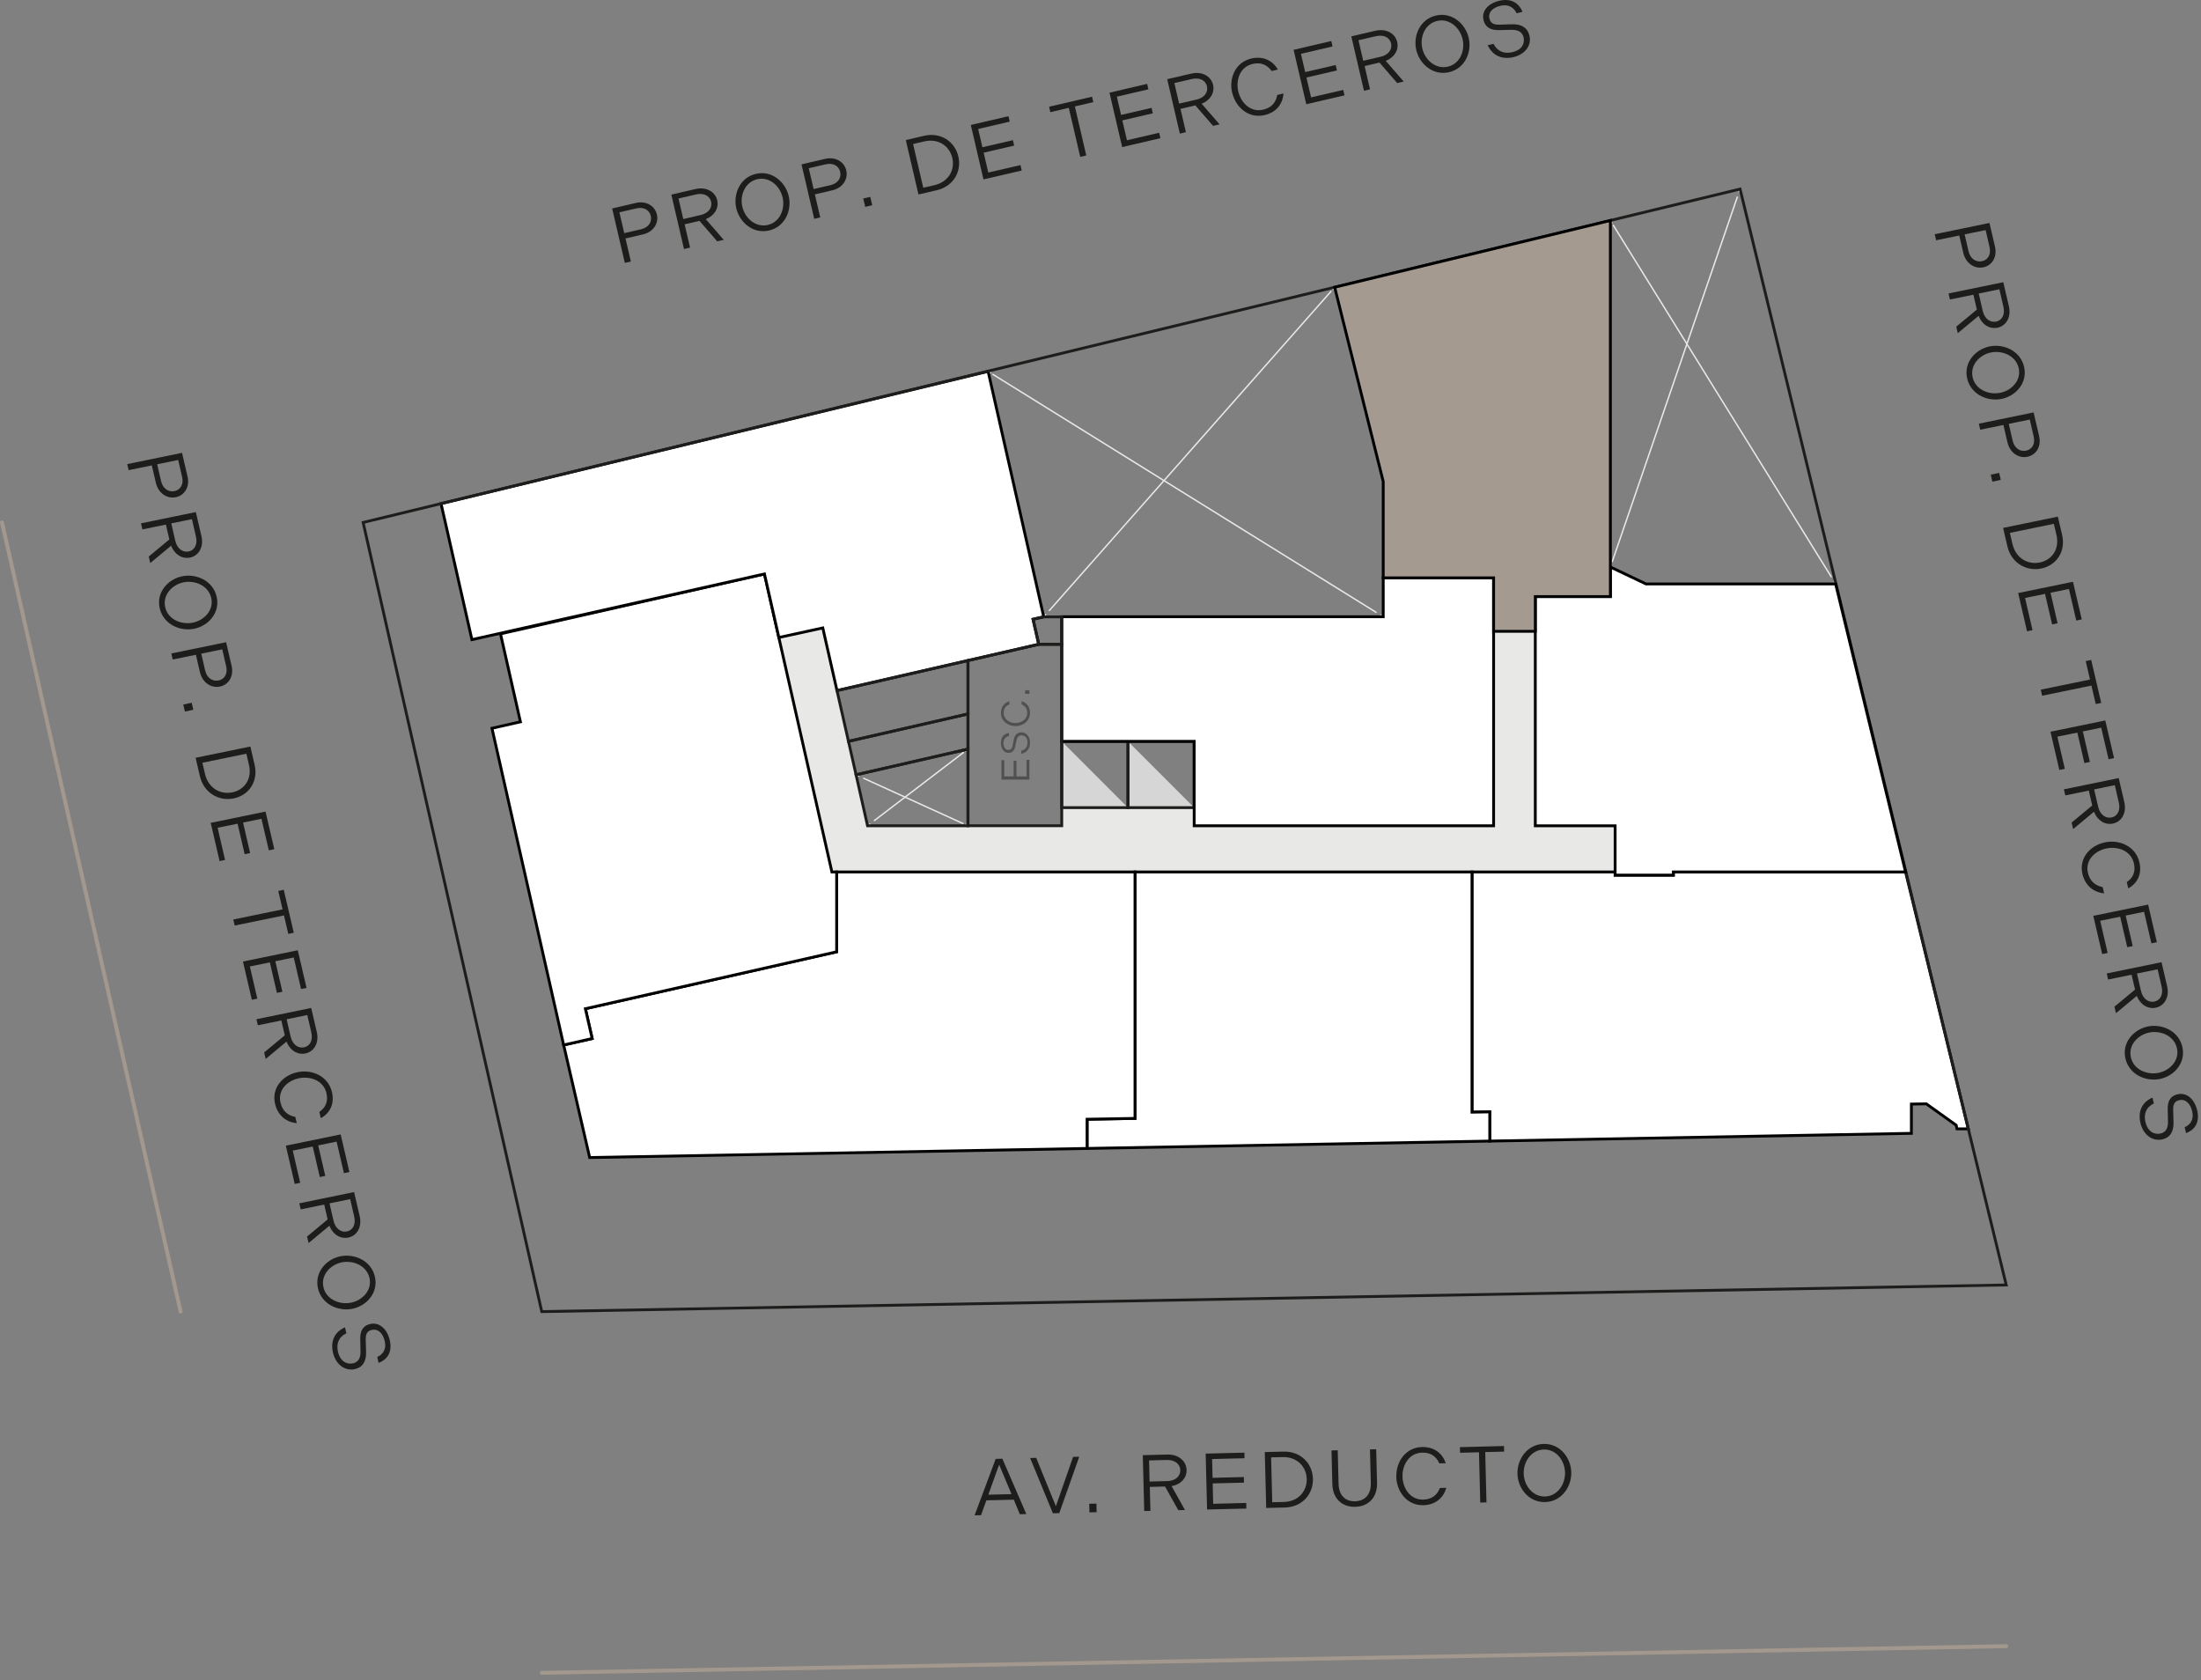 <svg width="283" height="216" viewBox="0 0 283 216" fill="none" xmlns="http://www.w3.org/2000/svg">
<rect x="0" y="0" width="283" height="216" fill="#808080" stroke="none"/>
<g clip-path="url(#clip0_1215_4162)">
<path d="M23.404 58.211L24.109 61.245C24.429 62.605 23.731 63.689 22.61 63.922C21.483 64.155 20.355 63.413 20.042 62.081L19.519 59.833L16.543 60.444L16.361 59.666L23.404 58.218V58.211ZM20.712 61.856C20.945 62.845 21.679 63.289 22.436 63.136C23.192 62.983 23.643 62.292 23.411 61.303L22.909 59.135L20.21 59.688L20.712 61.856Z" fill="#1D1E1C"/>
<path d="M25.178 65.826L25.898 68.918C26.226 70.329 25.549 71.45 24.444 71.683C23.425 71.894 22.443 71.29 21.999 70.162L19.322 72.388L19.126 71.552L21.774 69.355L21.33 67.441L18.311 68.06L18.129 67.281L25.171 65.833L25.178 65.826ZM22.538 69.522C22.778 70.555 23.512 71.05 24.262 70.897C25.004 70.744 25.433 70.009 25.193 68.976L24.676 66.743L22.021 67.288L22.538 69.522Z" fill="#1D1E1C"/>
<path d="M23.411 74.09C25.244 73.711 27.383 74.657 27.856 76.709C28.336 78.76 26.808 80.455 24.983 80.833C23.149 81.212 21.018 80.266 20.538 78.214C20.057 76.163 21.585 74.468 23.411 74.09ZM24.801 80.048C26.256 79.749 27.529 78.447 27.158 76.861C26.787 75.268 25.055 74.57 23.593 74.868C22.138 75.166 20.872 76.483 21.243 78.076C21.614 79.669 23.346 80.346 24.801 80.048Z" fill="#1D1E1C"/>
<path d="M29.07 82.557L29.776 85.59C30.096 86.951 29.398 88.035 28.277 88.267C27.15 88.5 26.022 87.758 25.709 86.427L25.186 84.179L22.21 84.79L22.028 84.012L29.07 82.564V82.557ZM26.379 86.201C26.611 87.191 27.346 87.635 28.103 87.482C28.86 87.329 29.311 86.638 29.078 85.648L28.576 83.481L25.877 84.034L26.379 86.201Z" fill="#1D1E1C"/>
<path d="M24.647 90.35L24.858 91.252L23.774 91.477L23.564 90.575L24.647 90.35Z" fill="#1D1E1C"/>
<path d="M32.193 95.982L32.738 98.324C33.24 100.492 31.974 102.253 30.054 102.646C28.133 103.039 26.198 101.94 25.696 99.765L25.15 97.422L32.193 95.975V95.982ZM26.358 99.496C26.787 101.329 28.329 102.18 29.872 101.867C31.414 101.554 32.44 100.165 32.011 98.339L31.676 96.898L26.023 98.062L26.358 99.503V99.496Z" fill="#1D1E1C"/>
<path d="M34.141 104.34L35.269 109.178L34.563 109.323L33.617 105.264L31.253 105.751L32.162 109.672L31.457 109.818L30.547 105.897L27.979 106.42L28.94 110.56L28.234 110.705L27.092 105.788L34.134 104.34H34.141Z" fill="#1D1E1C"/>
<path d="M36.332 116.912L35.779 114.54L36.484 114.395L37.772 119.916L37.066 120.062L36.514 117.69L30.177 118.992L29.995 118.214L36.332 116.912Z" fill="#1D1E1C"/>
<path d="M38.289 122.17L39.416 127.008L38.711 127.153L37.765 123.094L35.401 123.581L36.31 127.502L35.604 127.648L34.695 123.727L32.127 124.251L33.087 128.39L32.381 128.535L31.239 123.618L38.281 122.17H38.289Z" fill="#1D1E1C"/>
<path d="M40.012 129.578L40.732 132.67C41.059 134.081 40.383 135.202 39.277 135.434C38.259 135.645 37.276 135.042 36.84 133.914L34.163 136.14L33.966 135.303L36.614 133.106L36.171 131.193L33.152 131.812L32.97 131.033L40.012 129.585V129.578ZM37.371 133.274C37.611 134.307 38.346 134.802 39.095 134.649C39.837 134.496 40.267 133.761 40.026 132.728L39.51 130.495L36.855 131.04L37.371 133.274Z" fill="#1D1E1C"/>
<path d="M38.252 137.84C40.122 137.454 42.202 138.342 42.682 140.401C43.039 141.921 42.413 143.129 41.249 143.754L41.06 142.954C41.802 142.445 42.239 141.674 41.977 140.546C41.599 138.909 39.896 138.32 38.434 138.626C36.964 138.924 35.684 140.124 36.07 141.761C36.331 142.889 37.066 143.42 37.968 143.594L38.157 144.395C36.826 144.278 35.72 143.427 35.364 141.907C34.884 139.848 36.382 138.225 38.252 137.847V137.84Z" fill="#1D1E1C"/>
<path d="M43.802 145.844L44.93 150.682L44.224 150.827L43.279 146.768L40.914 147.255L41.824 151.176L41.118 151.322L40.209 147.401L37.641 147.924L38.601 152.064L37.895 152.209L36.753 147.291L43.795 145.844H43.802Z" fill="#1D1E1C"/>
<path d="M45.526 153.248L46.247 156.34C46.574 157.751 45.898 158.872 44.792 159.104C43.773 159.315 42.791 158.712 42.355 157.584L39.678 159.81L39.481 158.973L42.129 156.776L41.685 154.863L38.666 155.481L38.484 154.703L45.526 153.255V153.248ZM42.886 156.944C43.126 157.977 43.861 158.471 44.61 158.319C45.352 158.166 45.781 157.431 45.541 156.398L45.025 154.165L42.369 154.71L42.886 156.944Z" fill="#1D1E1C"/>
<path d="M43.759 161.513C45.592 161.135 47.731 162.081 48.204 164.132C48.676 166.184 47.156 167.879 45.33 168.257C43.504 168.636 41.358 167.69 40.885 165.638C40.412 163.587 41.933 161.892 43.759 161.513ZM45.148 167.472C46.603 167.173 47.876 165.871 47.505 164.285C47.134 162.699 45.403 161.994 43.941 162.292C42.486 162.59 41.22 163.907 41.591 165.5C41.962 167.093 43.693 167.77 45.148 167.472Z" fill="#1D1E1C"/>
<path d="M44.362 170.657L44.537 171.414C43.678 171.807 43.184 172.614 43.453 173.786C43.722 174.957 44.515 175.452 45.374 175.277C46.05 175.139 46.377 174.608 46.356 173.735L46.319 172.127C46.297 171.043 46.719 170.403 47.643 170.206C48.764 169.981 49.768 170.817 50.117 172.309C50.452 173.742 49.87 174.782 48.676 175.211L48.502 174.455C49.28 174.12 49.702 173.415 49.469 172.425C49.237 171.414 48.618 170.81 47.847 170.97C47.265 171.087 47.003 171.414 47.025 172.236L47.069 173.837C47.105 175.044 46.603 175.823 45.585 176.026C44.297 176.288 43.155 175.372 42.813 173.902C42.449 172.331 43.104 171.181 44.362 170.65V170.657Z" fill="#1D1E1C"/>
<path d="M255.802 28.656L256.508 31.69C256.828 33.05 256.129 34.134 255.009 34.367C253.881 34.6 252.754 33.858 252.441 32.526L251.917 30.279L248.942 30.89L248.76 30.111L255.802 28.663V28.656ZM253.11 32.301C253.343 33.29 254.078 33.734 254.834 33.581C255.591 33.429 256.042 32.737 255.809 31.748L255.307 29.58L252.608 30.133L253.11 32.301Z" fill="#1D1E1C"/>
<path d="M257.576 36.273L258.297 39.365C258.624 40.777 257.947 41.897 256.842 42.13C255.823 42.341 254.841 41.737 254.404 40.609L251.727 42.835L251.531 41.999L254.179 39.802L253.735 37.889L250.716 38.507L250.534 37.728L257.576 36.281V36.273ZM254.936 39.969C255.176 41.002 255.91 41.497 256.66 41.344C257.409 41.191 257.831 40.456 257.591 39.423L257.074 37.19L254.419 37.736L254.936 39.969Z" fill="#1D1E1C"/>
<path d="M255.809 44.539C257.642 44.16 259.781 45.106 260.254 47.158C260.726 49.209 259.206 50.904 257.38 51.283C255.547 51.661 253.415 50.715 252.935 48.664C252.455 46.612 253.983 44.917 255.809 44.539ZM257.198 50.497C258.653 50.199 259.926 48.896 259.555 47.31C259.184 45.717 257.453 45.019 255.99 45.317C254.528 45.615 253.27 46.932 253.641 48.525C254.012 50.119 255.743 50.795 257.198 50.497Z" fill="#1D1E1C"/>
<path d="M261.476 53.014L262.181 56.047C262.502 57.408 261.803 58.492 260.683 58.724C259.555 58.957 258.428 58.215 258.115 56.884L257.591 54.636L254.615 55.247L254.434 54.469L261.476 53.021V53.014ZM258.784 56.658C259.017 57.648 259.752 58.092 260.508 57.939C261.265 57.786 261.716 57.095 261.483 56.105L260.981 53.938L258.282 54.49L258.784 56.658Z" fill="#1D1E1C"/>
<path d="M257.046 60.797L257.257 61.699L256.173 61.925L255.962 61.022L257.046 60.797Z" fill="#1D1E1C"/>
<path d="M264.597 66.427L265.142 68.77C265.644 70.938 264.379 72.698 262.458 73.091C260.537 73.484 258.602 72.385 258.1 70.21L257.555 67.868L264.597 66.42V66.427ZM258.762 69.941C259.192 71.774 260.734 72.625 262.276 72.313C263.818 72 264.844 70.61 264.415 68.784L264.08 67.344L258.428 68.508L258.762 69.948V69.941Z" fill="#1D1E1C"/>
<path d="M266.54 74.795L267.667 79.633L266.962 79.778L266.016 75.719L263.652 76.206L264.561 80.127L263.855 80.273L262.946 76.352L260.378 76.876L261.338 81.015L260.632 81.16L259.49 76.243L266.532 74.795H266.54Z" fill="#1D1E1C"/>
<path d="M268.73 87.363L268.177 84.991L268.883 84.846L270.17 90.367L269.465 90.513L268.912 88.141L262.575 89.444L262.394 88.665L268.73 87.363Z" fill="#1D1E1C"/>
<path d="M270.693 92.625L271.821 97.463L271.115 97.608L270.169 93.549L267.805 94.036L268.714 97.957L268.009 98.103L267.099 94.182L264.531 94.706L265.491 98.845L264.786 98.991L263.644 94.073L270.686 92.625H270.693Z" fill="#1D1E1C"/>
<path d="M272.419 100.025L273.139 103.117C273.466 104.529 272.79 105.649 271.684 105.882C270.665 106.093 269.683 105.489 269.239 104.361L266.562 106.587L266.366 105.751L269.014 103.554L268.57 101.64L265.551 102.259L265.369 101.48L272.411 100.033L272.419 100.025ZM269.778 103.721C270.018 104.754 270.753 105.249 271.502 105.096C272.244 104.943 272.673 104.208 272.433 103.175L271.917 100.942L269.261 101.488L269.778 103.721Z" fill="#1D1E1C"/>
<path d="M270.65 108.293C272.52 107.907 274.6 108.795 275.08 110.854C275.437 112.374 274.811 113.582 273.647 114.208L273.458 113.407C274.207 112.898 274.637 112.127 274.375 110.999C273.996 109.362 272.294 108.773 270.832 109.079C269.37 109.384 268.082 110.577 268.46 112.214C268.722 113.342 269.457 113.873 270.359 114.047L270.548 114.848C269.217 114.731 268.111 113.88 267.755 112.36C267.274 110.301 268.773 108.679 270.643 108.3L270.65 108.293Z" fill="#1D1E1C"/>
<path d="M276.201 116.297L277.328 121.135L276.623 121.28L275.677 117.221L273.313 117.708L274.222 121.629L273.516 121.775L272.607 117.854L270.039 118.378L270.999 122.517L270.294 122.662L269.151 117.745L276.194 116.297H276.201Z" fill="#1D1E1C"/>
<path d="M277.924 123.697L278.645 126.789C278.972 128.2 278.295 129.321 277.19 129.554C276.171 129.765 275.189 129.161 274.745 128.033L272.068 130.259L271.872 129.423L274.52 127.226L274.076 125.312L271.057 125.931L270.875 125.152L277.917 123.705L277.924 123.697ZM275.284 127.393C275.524 128.426 276.258 128.921 277.008 128.768C277.75 128.615 278.179 127.88 277.939 126.847L277.422 124.614L274.767 125.16L275.284 127.393Z" fill="#1D1E1C"/>
<path d="M276.156 131.968C277.99 131.59 280.128 132.536 280.601 134.587C281.081 136.639 279.554 138.334 277.728 138.712C275.902 139.091 273.756 138.145 273.283 136.093C272.802 134.042 274.33 132.347 276.156 131.968ZM277.546 137.927C279.001 137.628 280.274 136.326 279.903 134.74C279.532 133.147 277.8 132.449 276.338 132.747C274.883 133.045 273.617 134.362 273.988 135.955C274.359 137.548 276.091 138.225 277.546 137.927Z" fill="#1D1E1C"/>
<path d="M276.761 141.115L276.935 141.871C276.077 142.264 275.582 143.072 275.851 144.243C276.121 145.414 276.914 145.909 277.772 145.734C278.449 145.596 278.776 145.065 278.754 144.192L278.718 142.584C278.696 141.5 279.118 140.86 280.042 140.671C281.155 140.438 282.166 141.282 282.515 142.774C282.85 144.207 282.268 145.247 281.075 145.676L280.9 144.92C281.679 144.585 282.101 143.879 281.868 142.89C281.635 141.879 281.017 141.275 280.246 141.435C279.664 141.551 279.402 141.879 279.423 142.701L279.467 144.301C279.503 145.509 279.002 146.28 277.983 146.491C276.695 146.753 275.553 145.836 275.211 144.367C274.848 142.795 275.502 141.646 276.761 141.115Z" fill="#1D1E1C"/>
<path d="M207.67 112.1V106.164H197.405V81.16H192.044V106.164H153.545V103.828H136.514V106.164H111.546L105.792 80.731L100.146 81.96L106.963 112.1H207.67Z" fill="#E8E8E6"/>
<path d="M134.201 79.309L134.442 79.031" stroke="#E8E8E6" stroke-width="0.182" stroke-linecap="round" stroke-linejoin="round"/>
<path d="M134.922 78.492L171.129 37.469" stroke="#E8E8E6" stroke-width="0.182" stroke-linecap="round" stroke-linejoin="round"/>
<path d="M171.368 37.204L171.609 36.934" stroke="#E8E8E6" stroke-width="0.182" stroke-linecap="round" stroke-linejoin="round"/>
<path d="M177.85 79.29L177.545 79.094" stroke="#E8E8E6" stroke-width="0.182" stroke-linecap="round" stroke-linejoin="round"/>
<path d="M176.927 78.717L127.668 48.133" stroke="#E8E8E6" stroke-width="0.182" stroke-linecap="round" stroke-linejoin="round"/>
<path d="M127.363 47.935L127.05 47.746" stroke="#E8E8E6" stroke-width="0.182" stroke-linecap="round" stroke-linejoin="round"/>
<path d="M236.021 75.073L235.832 74.76" stroke="#E8E8E6" stroke-width="0.182" stroke-linecap="round" stroke-linejoin="round"/>
<path d="M235.454 74.15L207.438 28.965" stroke="#E8E8E6" stroke-width="0.182" stroke-linecap="round" stroke-linejoin="round"/>
<path d="M207.249 28.653L207.06 28.348" stroke="#E8E8E6" stroke-width="0.182" stroke-linecap="round" stroke-linejoin="round"/>
<path d="M223.734 24.305L223.617 24.647" stroke="#E8E8E6" stroke-width="0.182" stroke-linecap="round" stroke-linejoin="round"/>
<path d="M223.376 25.346L207.299 72.204" stroke="#E8E8E6" stroke-width="0.182" stroke-linecap="round" stroke-linejoin="round"/>
<path d="M207.176 72.553L207.06 72.895" stroke="#E8E8E6" stroke-width="0.182" stroke-linecap="round" stroke-linejoin="round"/>
<path d="M111.547 106.164L111.838 105.945" stroke="#E8E8E6" stroke-width="0.182" stroke-linecap="round" stroke-linejoin="round"/>
<path d="M112.427 105.491L123.878 96.746" stroke="#E8E8E6" stroke-width="0.182" stroke-linecap="round" stroke-linejoin="round"/>
<path d="M124.168 96.523L124.459 96.305" stroke="#E8E8E6" stroke-width="0.182" stroke-linecap="round" stroke-linejoin="round"/>
<path d="M110.07 99.609L110.398 99.762" stroke="#E8E8E6" stroke-width="0.182" stroke-linecap="round" stroke-linejoin="round"/>
<path d="M111.052 100.062L123.805 105.868" stroke="#E8E8E6" stroke-width="0.182" stroke-linecap="round" stroke-linejoin="round"/>
<path d="M124.132 106.014L124.459 106.166" stroke="#E8E8E6" stroke-width="0.182" stroke-linecap="round" stroke-linejoin="round"/>
<path d="M145.025 103.831L136.514 95.312V103.831H145.025Z" fill="#D6D6D6"/>
<path d="M153.544 103.831L145.025 95.312V103.831H153.544Z" fill="#D6D6D6"/>
<path d="M245.763 145.705V141.943L247.683 141.914L251.517 144.657L251.626 145.13H253.081L245.013 112.102H215.157V112.509H207.671V112.102H189.266V142.984L191.55 142.947V146.701L245.763 145.705Z" fill="white" stroke="black" stroke-width="0.364" stroke-miterlimit="10"/>
<path d="M191.55 146.701L139.774 147.647V143.893L145.936 143.784V112.102H189.266V142.984L191.55 142.947V146.701Z" fill="white" stroke="black" stroke-width="0.364" stroke-miterlimit="10"/>
<path d="M139.774 147.647L75.82 148.818L72.474 134.348L76.14 133.519L75.267 129.685L107.575 122.367V112.102H145.936V143.784L139.774 143.893V147.647Z" fill="white" stroke="black" stroke-width="0.364" stroke-miterlimit="10"/>
<path d="M107.575 112.101H106.964L98.292 73.791L64.354 81.488L66.915 92.8L63.256 93.63L72.473 134.348L76.14 133.518L75.267 129.684L107.575 122.366V112.101Z" fill="white" stroke="black" stroke-width="0.364" stroke-miterlimit="10"/>
<path d="M107.618 88.782L105.792 80.729L100.147 81.958L98.292 73.788L60.68 82.235L56.708 64.746L127.049 47.744L134.201 79.303L132.826 79.608L133.56 82.831L107.618 88.782Z" fill="white" stroke="black" stroke-width="0.364" stroke-miterlimit="10"/>
<path d="M69.658 168.625L46.691 67.169L223.734 24.305L257.956 165.198L69.658 168.625Z" stroke="#1D1E1C" stroke-width="0.364" stroke-miterlimit="10"/>
<path d="M207.67 112.101V106.165H197.405V76.694H207.059V72.897L211.635 75.072H236.021L245.012 112.101H215.156V112.509H207.67V112.101Z" fill="white" stroke="black" stroke-width="0.364" stroke-miterlimit="10"/>
<path d="M145.034 95.312H136.515V103.831H145.034V95.312Z" stroke="#1D1E1C" stroke-width="0.364" stroke-miterlimit="10"/>
<path d="M153.545 95.312H145.026V103.831H153.545V95.312Z" stroke="#1D1E1C" stroke-width="0.364" stroke-miterlimit="10"/>
<path d="M153.545 95.31V106.164H192.044V74.285H177.851V79.29H136.515V95.31H153.545Z" fill="white" stroke="black" stroke-width="0.364" stroke-miterlimit="10"/>
<path d="M124.461 84.918L133.562 82.83L136.516 82.837V106.161H124.461V84.918Z" stroke="#1D1E1C" stroke-width="0.364" stroke-miterlimit="10"/>
<path d="M109.095 95.308L124.46 91.787V84.92L107.618 88.783L109.095 95.308Z" stroke="#1D1E1C" stroke-width="0.364" stroke-miterlimit="10"/>
<path d="M124.46 106.162H111.547L110.07 99.608L124.46 96.305V106.162Z" stroke="#1D1E1C" stroke-width="0.364" stroke-miterlimit="10"/>
<path d="M110.071 99.61L109.096 95.31L124.46 91.789V96.307L110.071 99.61Z" stroke="#1D1E1C" stroke-width="0.364" stroke-miterlimit="10"/>
<path d="M134.201 79.307H136.515V82.842L133.561 82.835L132.826 79.612L134.201 79.307Z" stroke="#1D1E1C" stroke-width="0.364" stroke-miterlimit="10"/>
<path d="M207.06 72.897V28.346L171.609 36.93L177.851 61.905V74.287H192.045V81.162H197.406V76.695H207.06V72.897Z" fill="#A49A8F" stroke="black" stroke-width="0.364" stroke-miterlimit="10"/>
<path d="M128.017 187.557L128.883 187.535L131.96 194.65L131.13 194.672L130.352 192.802L126.824 192.89L126.14 194.796L125.311 194.817L128.024 187.557H128.017ZM130.054 192.089L128.468 188.299L127.078 192.162L130.054 192.089Z" fill="#1D1E1C"/>
<path d="M132.439 187.447L133.232 187.425L135.764 193.645L137.976 187.301L138.769 187.279L136.201 194.532L135.379 194.554L132.447 187.439L132.439 187.447Z" fill="#1D1E1C"/>
<path d="M140.049 193.33L140.973 193.309L141.002 194.414L140.078 194.436L140.049 193.33Z" fill="#1D1E1C"/>
<path d="M146.931 187.081L150.103 187.001C151.55 186.965 152.54 187.852 152.569 188.98C152.598 190.013 151.827 190.857 150.641 191.061L152.365 194.131L151.499 194.152L149.797 191.111L147.84 191.162L147.92 194.24L147.12 194.261L146.938 187.074L146.931 187.081ZM150.103 190.413C151.157 190.384 151.783 189.766 151.761 189.002C151.739 188.245 151.092 187.67 150.037 187.699L147.745 187.758L147.811 190.471L150.103 190.413Z" fill="#1D1E1C"/>
<path d="M155.036 186.88L160.005 186.756L160.019 187.476L155.851 187.578L155.909 189.993L159.932 189.891L159.947 190.612L155.924 190.713L155.989 193.332L160.238 193.223L160.252 193.944L155.203 194.067L155.021 186.88H155.036Z" fill="#1D1E1C"/>
<path d="M162.63 186.681L165.031 186.623C167.257 186.564 168.77 188.165 168.814 190.122C168.865 192.086 167.439 193.752 165.206 193.81L162.805 193.868L162.623 186.681H162.63ZM165.06 193.097C166.937 193.054 168.057 191.708 168.014 190.136C167.97 188.565 166.792 187.285 164.915 187.328L163.438 187.365L163.583 193.134L165.06 193.097Z" fill="#1D1E1C"/>
<path d="M171.31 190.802L171.201 186.473L172.001 186.451L172.111 190.773C172.147 192.271 172.998 193.042 174.242 193.006C175.486 192.977 176.294 192.162 176.257 190.663L176.148 186.342L176.948 186.32L177.058 190.649C177.101 192.497 175.981 193.675 174.257 193.719C172.532 193.763 171.354 192.642 171.31 190.794V190.802Z" fill="#1D1E1C"/>
<path d="M179.538 189.854C179.487 187.948 180.723 186.085 182.84 186.034C184.404 185.998 185.481 186.849 185.889 188.115L185.067 188.137C184.695 187.3 184.012 186.725 182.855 186.755C181.174 186.798 180.294 188.34 180.331 189.839C180.367 191.338 181.32 192.836 183 192.793C184.157 192.764 184.812 192.153 185.139 191.301L185.961 191.28C185.612 192.56 184.579 193.469 183.022 193.513C180.905 193.564 179.581 191.774 179.53 189.861L179.538 189.854Z" fill="#1D1E1C"/>
<path d="M190.159 186.712L187.729 186.77L187.715 186.05L193.382 185.904L193.397 186.625L190.967 186.683L191.127 193.15L190.327 193.172L190.166 186.705L190.159 186.712Z" fill="#1D1E1C"/>
<path d="M195.112 189.46C195.069 187.591 196.371 185.692 198.481 185.634C200.583 185.583 201.987 187.416 202.031 189.286C202.074 191.156 200.772 193.054 198.663 193.112C196.56 193.163 195.156 191.33 195.112 189.46ZM201.231 189.308C201.194 187.816 200.139 186.318 198.502 186.354C196.873 186.398 195.869 187.947 195.913 189.439C195.949 190.93 197.026 192.429 198.655 192.392C200.285 192.349 201.267 190.799 201.231 189.308Z" fill="#1D1E1C"/>
<path d="M78.701 26.802L81.735 26.096C83.095 25.776 84.201 26.467 84.463 27.58C84.725 28.701 84.005 29.828 82.673 30.134L80.425 30.657L81.117 33.618L80.338 33.8L78.708 26.802H78.701ZM82.433 29.472C83.423 29.239 83.852 28.511 83.677 27.762C83.503 27.013 82.797 26.562 81.808 26.794L79.64 27.297L80.265 29.974L82.433 29.472Z" fill="#1D1E1C"/>
<path d="M86.311 25.026L89.402 24.306C90.814 23.979 91.963 24.648 92.218 25.747C92.451 26.758 91.869 27.733 90.748 28.176L93.054 30.832L92.218 31.028L89.941 28.395L88.027 28.838L88.726 31.836L87.947 32.017L86.318 25.019L86.311 25.026ZM90.094 27.645C91.127 27.405 91.607 26.67 91.432 25.928C91.257 25.186 90.508 24.764 89.475 25.004L87.242 25.521L87.853 28.162L90.086 27.645H90.094Z" fill="#1D1E1C"/>
<path d="M94.668 26.773C94.246 24.954 95.141 22.823 97.193 22.35C99.244 21.869 100.983 23.383 101.412 25.209C101.842 27.035 100.939 29.159 98.888 29.632C96.836 30.112 95.098 28.599 94.668 26.773ZM100.627 25.383C100.292 23.936 98.953 22.67 97.36 23.041C95.767 23.412 95.105 25.136 95.447 26.584C95.781 28.031 97.142 29.29 98.728 28.919C100.314 28.548 100.961 26.831 100.627 25.376V25.383Z" fill="#1D1E1C"/>
<path d="M103.05 21.134L106.083 20.428C107.444 20.108 108.55 20.799 108.812 21.912C109.073 23.032 108.353 24.16 107.022 24.466L104.774 24.989L105.465 27.95L104.687 28.132L103.057 21.134H103.05ZM106.782 23.804C107.771 23.571 108.2 22.843 108.026 22.094C107.851 21.345 107.146 20.894 106.156 21.127L103.988 21.628L104.614 24.306L106.782 23.804Z" fill="#1D1E1C"/>
<path d="M110.994 25.52L111.896 25.309L112.151 26.385L111.249 26.596L110.994 25.52Z" fill="#1D1E1C"/>
<path d="M116.465 18.006L118.807 17.461C120.975 16.959 122.779 18.21 123.223 20.123C123.667 22.029 122.605 23.957 120.437 24.459L118.094 25.005L116.465 18.006ZM120.146 23.805C121.979 23.375 122.801 21.84 122.445 20.305C122.088 18.778 120.67 17.759 118.844 18.181L117.403 18.516L118.713 24.139L120.153 23.805H120.146Z" fill="#1D1E1C"/>
<path d="M124.831 16.065L129.669 14.938L129.829 15.636L125.77 16.582L126.316 18.931L130.237 18.022L130.397 18.721L126.476 19.63L127.072 22.183L131.212 21.223L131.372 21.921L126.454 23.064L124.824 16.065H124.831Z" fill="#1D1E1C"/>
<path d="M137.424 13.867L135.053 14.42L134.893 13.721L140.414 12.434L140.574 13.132L138.203 13.685L139.672 19.985L138.894 20.167L137.424 13.867Z" fill="#1D1E1C"/>
<path d="M142.662 11.911L147.499 10.783L147.659 11.482L143.6 12.427L144.146 14.777L148.067 13.868L148.227 14.566L144.306 15.476L144.902 18.029L149.042 17.069L149.202 17.767L144.284 18.909L142.654 11.911H142.662Z" fill="#1D1E1C"/>
<path d="M150.067 10.184L153.159 9.464C154.571 9.137 155.72 9.806 155.975 10.905C156.207 11.916 155.625 12.891 154.505 13.335L156.811 15.99L155.975 16.186L153.698 13.553L151.784 13.996L152.483 16.994L151.704 17.176L150.075 10.177L150.067 10.184ZM153.85 12.803C154.883 12.563 155.364 11.829 155.189 11.086C155.014 10.345 154.265 9.923 153.232 10.163L150.999 10.679L151.61 13.32L153.843 12.803H153.85Z" fill="#1D1E1C"/>
<path d="M158.427 11.931C157.99 10.068 158.827 8.002 160.893 7.522C162.414 7.165 163.643 7.791 164.305 8.94L163.505 9.13C162.974 8.388 162.188 7.958 161.06 8.22C159.424 8.599 158.878 10.286 159.213 11.749C159.555 13.211 160.784 14.484 162.428 14.098C163.556 13.836 164.072 13.102 164.225 12.207L165.025 12.018C164.945 13.342 164.116 14.448 162.595 14.797C160.537 15.277 158.871 13.786 158.441 11.931H158.427Z" fill="#1D1E1C"/>
<path d="M166.335 6.401L171.173 5.273L171.333 5.972L167.274 6.918L167.819 9.267L171.741 8.358L171.901 9.056L167.98 9.966L168.576 12.519L172.716 11.559L172.876 12.257L167.958 13.399L166.328 6.401H166.335Z" fill="#1D1E1C"/>
<path d="M173.74 4.677L176.832 3.956C178.243 3.629 179.393 4.298 179.647 5.397C179.88 6.408 179.298 7.383 178.178 7.827L180.484 10.482L179.647 10.678L177.37 8.045L175.457 8.489L176.156 11.486L175.377 11.668L173.748 4.669L173.74 4.677ZM177.523 7.296C178.556 7.056 179.036 6.321 178.862 5.579C178.687 4.837 177.938 4.415 176.905 4.655L174.671 5.171L175.283 7.812L177.516 7.296H177.523Z" fill="#1D1E1C"/>
<path d="M182.099 6.423C181.677 4.605 182.572 2.473 184.624 2C186.675 1.52 188.414 3.033 188.843 4.859C189.272 6.685 188.37 8.809 186.319 9.282C184.267 9.755 182.528 8.249 182.099 6.423ZM188.057 5.034C187.723 3.586 186.384 2.32 184.791 2.691C183.198 3.062 182.536 4.786 182.878 6.234C183.212 7.682 184.573 8.94 186.159 8.569C187.752 8.198 188.392 6.481 188.057 5.026V5.034Z" fill="#1D1E1C"/>
<path d="M191.28 5.812L192.036 5.638C192.458 6.489 193.28 6.984 194.444 6.714C195.616 6.445 196.096 5.652 195.899 4.808C195.747 4.139 195.201 3.812 194.321 3.834L192.706 3.87C191.614 3.892 190.96 3.477 190.741 2.553C190.487 1.44 191.302 0.443 192.793 0.094C194.226 -0.24 195.288 0.334 195.754 1.527L194.997 1.702C194.641 0.931 193.921 0.509 192.931 0.742C191.92 0.975 191.323 1.593 191.505 2.357C191.644 2.939 191.978 3.193 192.8 3.172L194.415 3.121C195.63 3.077 196.423 3.579 196.656 4.59C196.954 5.871 196.059 7.005 194.59 7.347C193.019 7.711 191.847 7.056 191.28 5.805V5.812Z" fill="#1D1E1C"/>
<path d="M257.955 211.637L69.657 215.063" stroke="#A3988D" stroke-width="0.502" stroke-miterlimit="10" stroke-linecap="round"/>
<path d="M23.222 168.624L0.255 67.168" stroke="#A3988D" stroke-width="0.502" stroke-miterlimit="10" stroke-linecap="round"/>
<path d="M128.767 100.218V97.73H129.124V99.818H130.332V97.802H130.688V99.818H131.998V97.693H132.354V100.225H128.753L128.767 100.218Z" fill="#505051"/>
<path d="M131.314 96.908V96.515C131.78 96.406 132.115 96.064 132.115 95.46C132.115 94.856 131.787 94.536 131.351 94.536C131.009 94.536 130.783 94.761 130.696 95.191L130.529 95.984C130.412 96.515 130.136 96.791 129.663 96.791C129.095 96.791 128.695 96.275 128.695 95.511C128.695 94.747 129.095 94.325 129.728 94.23V94.623C129.314 94.711 129.023 95.016 129.023 95.525C129.023 96.035 129.255 96.406 129.648 96.406C129.947 96.406 130.114 96.275 130.194 95.867L130.354 95.074C130.47 94.478 130.805 94.15 131.322 94.15C131.976 94.15 132.435 94.718 132.435 95.474C132.435 96.282 131.984 96.777 131.307 96.915L131.314 96.908Z" fill="#505051"/>
<path d="M130.565 93.351C129.612 93.351 128.695 92.711 128.695 91.649C128.695 90.871 129.139 90.34 129.772 90.15V90.565C129.35 90.74 129.052 91.074 129.052 91.656C129.052 92.5 129.816 92.959 130.565 92.959C131.314 92.959 132.078 92.5 132.078 91.656C132.078 91.074 131.78 90.74 131.358 90.565V90.15C131.998 90.34 132.435 90.871 132.435 91.649C132.435 92.711 131.518 93.351 130.565 93.351Z" fill="#505051"/>
<path d="M131.809 89.204V88.738H132.361V89.204H131.809Z" fill="#505051"/>
</g>
<defs>
<clipPath id="clip0_1215_4162">
<rect width="282.602" height="215.316" fill="white"/>
</clipPath>
</defs>
</svg>
